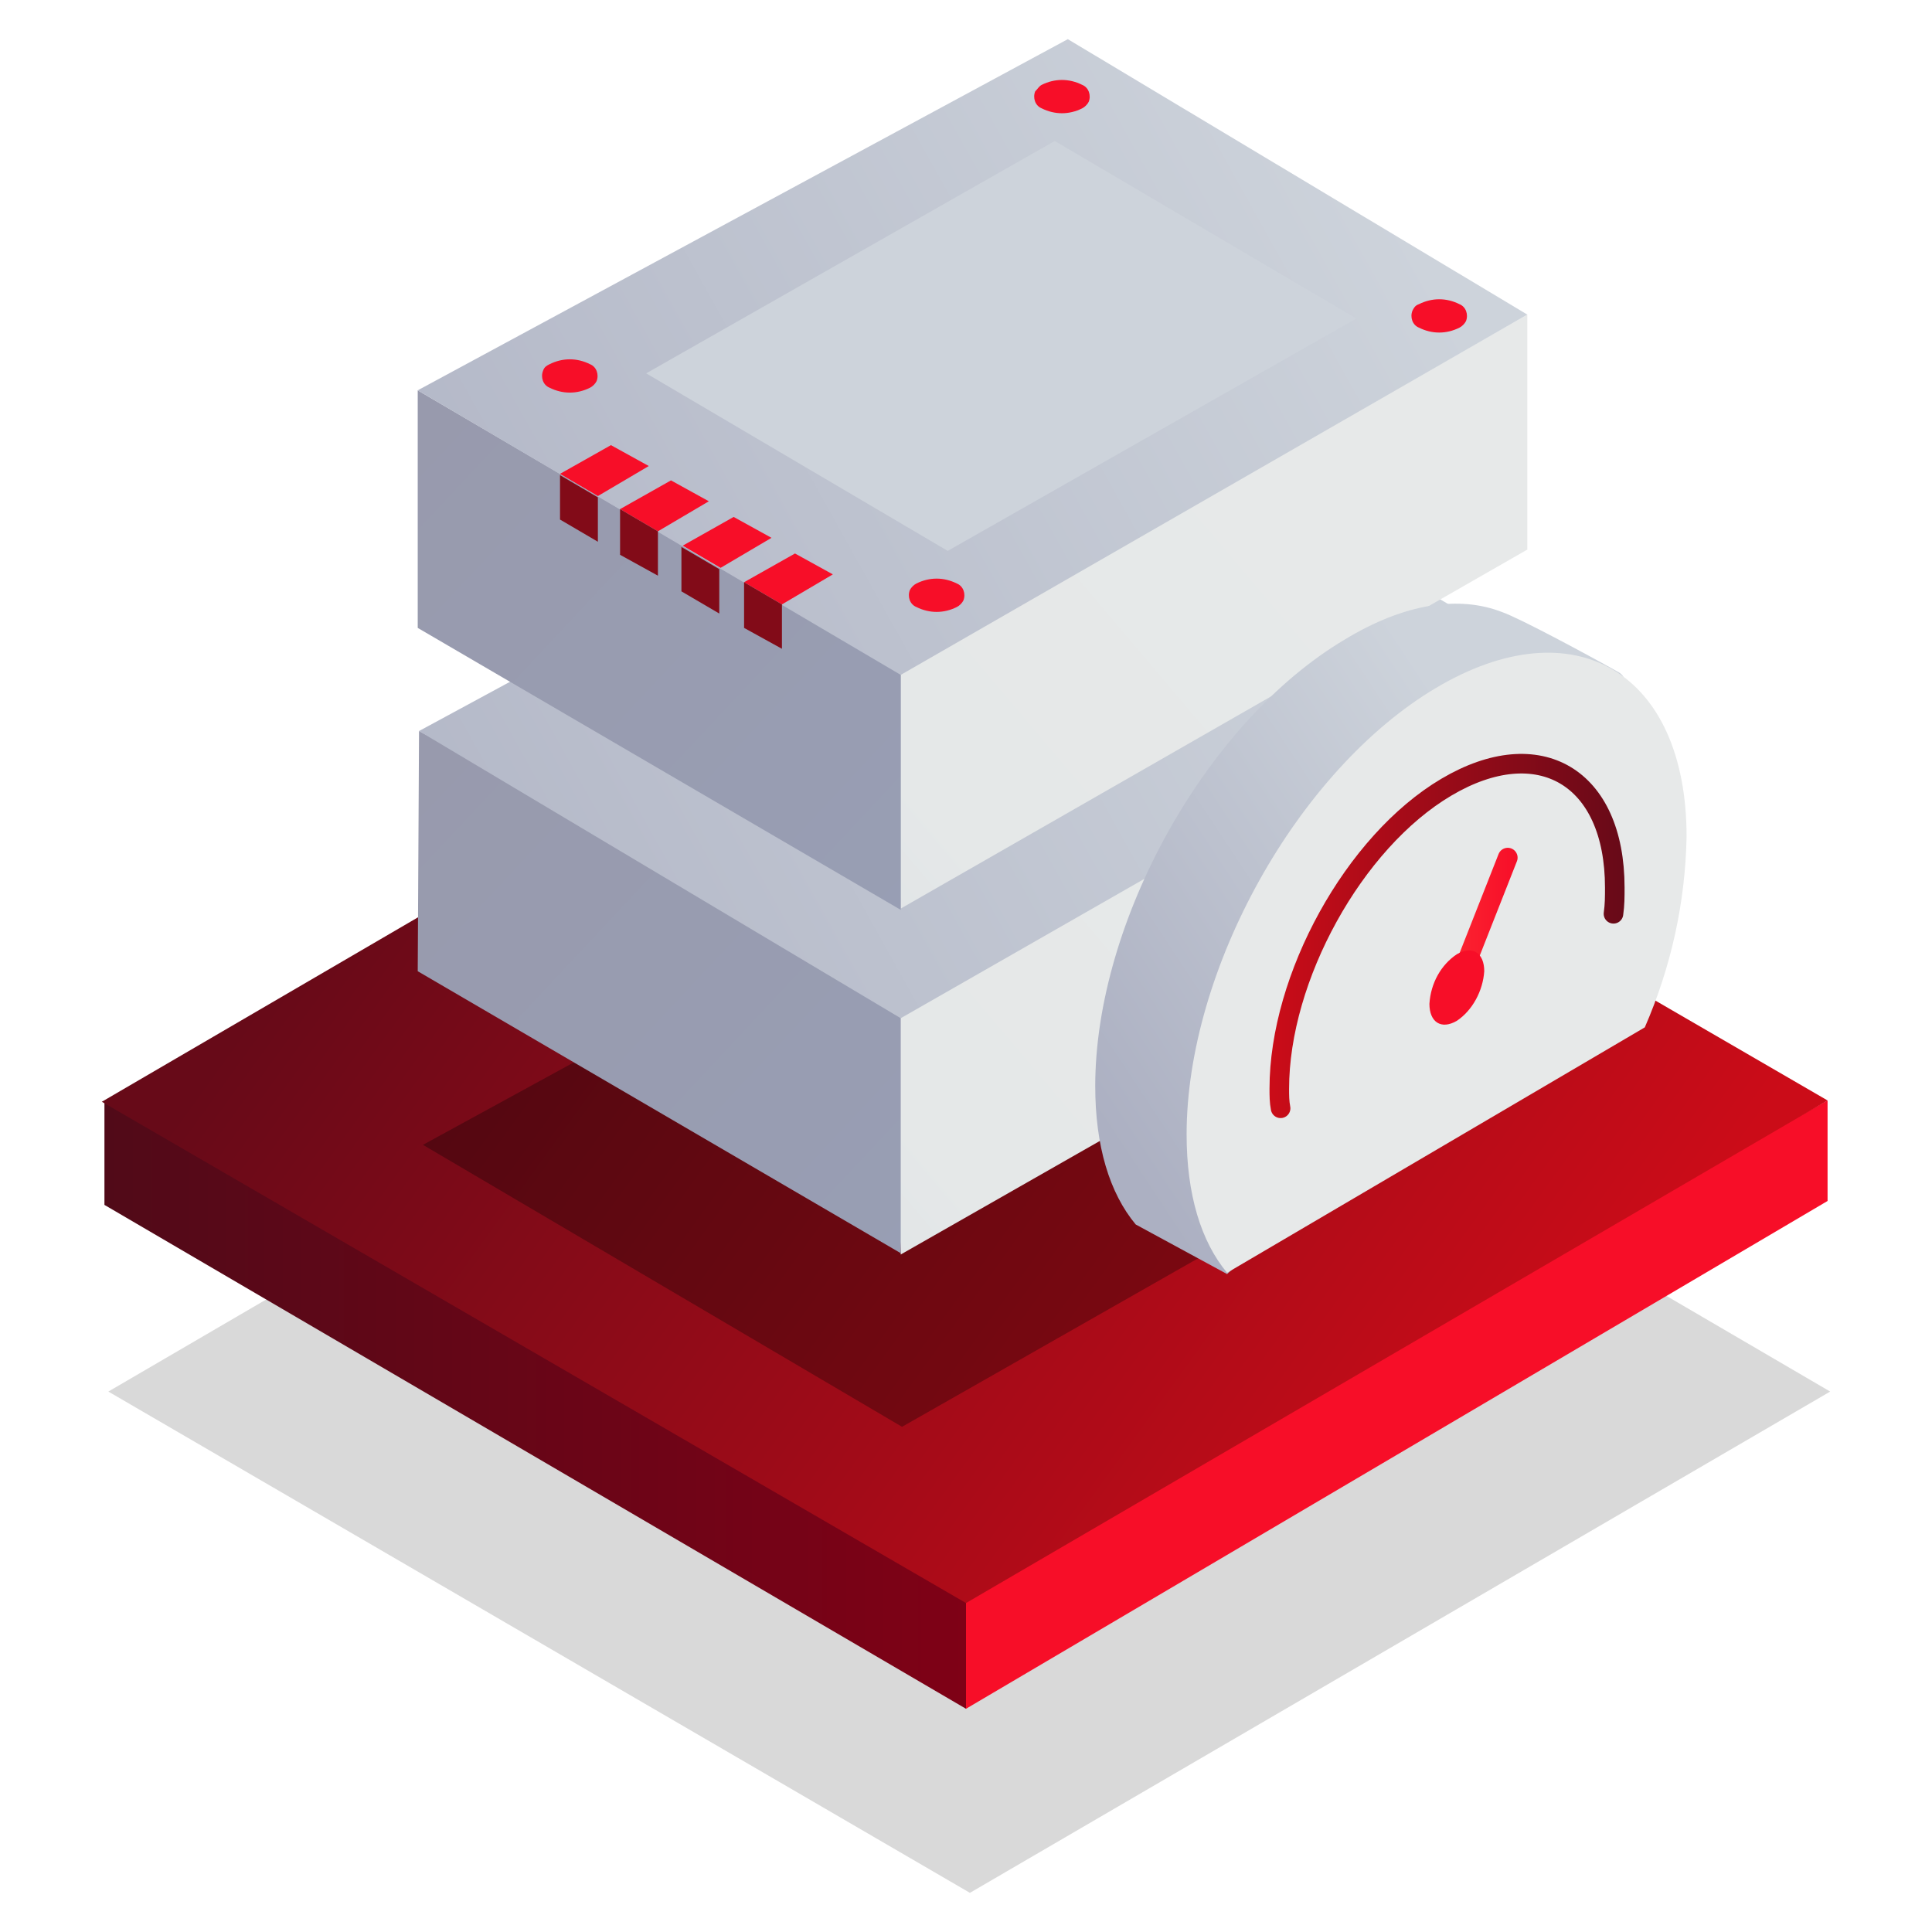 <?xml version="1.0" encoding="utf-8"?>
<!-- Generator: Adobe Illustrator 24.2.1, SVG Export Plug-In . SVG Version: 6.00 Build 0)  -->
<svg version="1.1" id="Warstwa_1" xmlns="http://www.w3.org/2000/svg" xmlns:xlink="http://www.w3.org/1999/xlink" x="0px" y="0px"
	 viewBox="0 0 148 148" style="enable-background:new 0 0 148 148;" xml:space="preserve">
<style type="text/css">
	.st0{opacity:0.15;fill:url(#SVGID_1_);enable-background:new    ;}
	.st1{fill:url(#SVGID_2_);}
	.st2{fill:url(#SVGID_3_);}
	.st3{fill:url(#SVGID_4_);}
	.st4{opacity:0.3;fill-rule:evenodd;clip-rule:evenodd;fill:url(#Prostokąt_1_1_);enable-background:new    ;}
	.st5{fill-rule:evenodd;clip-rule:evenodd;fill:url(#Prostokąt_1-2_1_);}
	.st6{fill-rule:evenodd;clip-rule:evenodd;fill:url(#Prostokąt_1-3_1_);}
	.st7{fill-rule:evenodd;clip-rule:evenodd;fill:url(#Prostokąt_1-4_1_);}
	.st8{fill-rule:evenodd;clip-rule:evenodd;fill:url(#Prostokąt_1-5_1_);}
	.st9{fill-rule:evenodd;clip-rule:evenodd;fill:url(#Prostokąt_1-6_1_);}
	.st10{fill-rule:evenodd;clip-rule:evenodd;fill:url(#Prostokąt_1-7_1_);}
	.st11{fill-rule:evenodd;clip-rule:evenodd;fill:url(#Prostokąt_1-8_1_);}
	.st12{fill-rule:evenodd;clip-rule:evenodd;fill:#F70E28;}
	.st13{fill:#820B18;}
	.st14{fill-rule:evenodd;clip-rule:evenodd;fill:url(#SVGID_5_);}
	.st15{fill-rule:evenodd;clip-rule:evenodd;fill:url(#SVGID_6_);}
	.st16{fill:none;stroke:url(#SVGID_7_);stroke-width:1.5;stroke-linecap:round;stroke-linejoin:round;}
	.st17{fill:none;stroke:url(#SVGID_8_);stroke-width:1.51;stroke-linecap:round;stroke-linejoin:round;}
</style>
<linearGradient id="SVGID_1_" gradientUnits="userSpaceOnUse" x1="114.951" y1="1796.649" x2="35.301" y2="1739.009" gradientTransform="matrix(1 0 0 1 0 -1660.66)">
	<stop  offset="0" style="stop-color:#000000"/>
	<stop  offset="1" style="stop-color:#000000"/>
</linearGradient>
<polygon class="st0" points="8.3,106.6 74.3,145 140.2,106.6 74.3,68.1 "/>
<linearGradient id="SVGID_2_" gradientUnits="userSpaceOnUse" x1="81.34" y1="1768.26" x2="8" y2="1768.26" gradientTransform="matrix(1 0 0 1 0 -1660.66)">
	<stop  offset="0" style="stop-color:#840016"/>
	<stop  offset="1" style="stop-color:#510A18"/>
</linearGradient>
<polygon class="st1" points="81.3,114.1 8,84.3 8,92.3 74,130.9 "/>
<linearGradient id="SVGID_3_" gradientUnits="userSpaceOnUse" x1="-133.31" y1="1768.25" x2="-132.15" y2="1768.25" gradientTransform="matrix(1 0 0 1 0 -1660.66)">
	<stop  offset="0" style="stop-color:#FC2632"/>
	<stop  offset="1" style="stop-color:#F70E28"/>
</linearGradient>
<polygon class="st2" points="140,92 140,84.3 74,120.9 74,130.9 "/>
<linearGradient id="SVGID_4_" gradientUnits="userSpaceOnUse" x1="114.652" y1="1774.48" x2="34.865" y2="1716.741" gradientTransform="matrix(1 0 0 1 0 -1660.66)">
	<stop  offset="0" style="stop-color:#CB0C18"/>
	<stop  offset="1" style="stop-color:#670A18"/>
</linearGradient>
<polygon class="st3" points="7.8,84.4 74,122.8 140,84.3 73.8,45.9 "/>
<linearGradient id="Prostokąt_1_1_" gradientUnits="userSpaceOnUse" x1="-3994.025" y1="104.475" x2="-3907.735" y2="55.255" gradientTransform="matrix(-1 -1.000000e-02 1.000000e-02 -1 -3890.23 132.9)">
	<stop  offset="0" style="stop-color:#000000"/>
	<stop  offset="1" style="stop-color:#000000"/>
</linearGradient>
<path id="Prostokąt_1" class="st4" d="M81.8,60.7l-49.4,27l36.7,21.6l48.5-27.6L81.8,60.7z"/>
<linearGradient id="Prostokąt_1-2_1_" gradientUnits="userSpaceOnUse" x1="-3992.353" y1="110.022" x2="-3926.553" y2="53.212" gradientTransform="matrix(-1 -1.000000e-02 1.000000e-02 -1 -3890.23 132.9)">
	<stop  offset="0" style="stop-color:#E7E9E9"/>
	<stop  offset="0.47" style="stop-color:#E5E8E8"/>
	<stop  offset="0.64" style="stop-color:#DEE2E6"/>
	<stop  offset="0.76" style="stop-color:#D3D9E2"/>
	<stop  offset="0.86" style="stop-color:#C2CBDC"/>
	<stop  offset="0.94" style="stop-color:#ACBAD4"/>
	<stop  offset="1" style="stop-color:#98AACD"/>
</linearGradient>
<path id="Prostokąt_1-2" class="st5" d="M68.3,74.6l0.7,21.5l49.1-28l0.1-18L68.3,74.6z"/>
<linearGradient id="Prostokąt_1-3_1_" gradientUnits="userSpaceOnUse" x1="-3920.701" y1="114.721" x2="-3979.536" y2="60.782" gradientTransform="matrix(-1 -1.000000e-02 1.000000e-02 -1 -3890.23 132.9)">
	<stop  offset="0" style="stop-color:#989AAD"/>
	<stop  offset="1" style="stop-color:#98A0B7"/>
</linearGradient>
<path id="Prostokąt_1-3" class="st6" d="M32.1,56L32,74.4L69,96V75.7L32.1,56z"/>
<linearGradient id="Prostokąt_1-4_1_" gradientUnits="userSpaceOnUse" x1="-3993.773" y1="136.128" x2="-3907.209" y2="86.741" gradientTransform="matrix(-1 -1.000000e-02 1.000000e-02 -1 -3890.23 132.9)">
	<stop  offset="0" style="stop-color:#CDD3DB"/>
	<stop  offset="1" style="stop-color:#ACB0C2"/>
</linearGradient>
<path id="Prostokąt_1-4" class="st7" d="M81.8,29.1L32.1,56L69,78l48.6-27.8L81.8,29.1z"/>
<linearGradient id="Prostokąt_1-5_1_" gradientUnits="userSpaceOnUse" x1="-3992.357" y1="134.872" x2="-3927.707" y2="79.052" gradientTransform="matrix(-1 -1.000000e-02 1.000000e-02 -1 -3890.23 132.9)">
	<stop  offset="0" style="stop-color:#E7E9E9"/>
	<stop  offset="0.47" style="stop-color:#E5E8E8"/>
	<stop  offset="0.64" style="stop-color:#DEE2E6"/>
	<stop  offset="0.76" style="stop-color:#D3D9E2"/>
	<stop  offset="0.86" style="stop-color:#C2CBDC"/>
	<stop  offset="0.94" style="stop-color:#ACBAD4"/>
	<stop  offset="1" style="stop-color:#98AACD"/>
</linearGradient>
<path id="Prostokąt_1-5" class="st8" d="M69,51.5v18.1l48-27.5V24.1L69,51.5z"/>
<linearGradient id="Prostokąt_1-6_1_" gradientUnits="userSpaceOnUse" x1="-3919.989" y1="140.359" x2="-3978.769" y2="86.479" gradientTransform="matrix(-1 -1.000000e-02 1.000000e-02 -1 -3890.23 132.9)">
	<stop  offset="0" style="stop-color:#989AAD"/>
	<stop  offset="1" style="stop-color:#98A0B7"/>
</linearGradient>
<path id="Prostokąt_1-6" class="st9" d="M32,29.9v18.2l37,21.6V51.6L32,29.9z"/>
<linearGradient id="Prostokąt_1-7_1_" gradientUnits="userSpaceOnUse" x1="-3992.985" y1="162.051" x2="-3907.037" y2="113.028" gradientTransform="matrix(-1 -1.000000e-02 1.000000e-02 -1 -3890.23 132.9)">
	<stop  offset="0" style="stop-color:#CDD3DB"/>
	<stop  offset="1" style="stop-color:#ACB0C2"/>
</linearGradient>
<path id="Prostokąt_1-7" class="st10" d="M81.8,3L32,29.9l37,21.8l48-27.6L81.8,3z"/>
<linearGradient id="Prostokąt_1-8_1_" gradientUnits="userSpaceOnUse" x1="-3991.345" y1="162.071" x2="-4045.516" y2="195.601" gradientTransform="matrix(-1 -1.000000e-02 1.000000e-02 -1 -3890.23 132.9)">
	<stop  offset="0" style="stop-color:#CDD3DB"/>
	<stop  offset="0.32" style="stop-color:#C2C7D2"/>
	<stop  offset="1" style="stop-color:#ACB0C2"/>
</linearGradient>
<path id="Prostokąt_1-8" class="st11" d="M80.8,10.8L49.5,28.6l23.1,13.6l31.3-17.8L80.8,10.8z"/>
<path id="Elipsa_820" class="st12" d="M42.1,27.9c1-0.5,2.1-0.5,3.1,0c0.5,0.2,0.7,0.8,0.5,1.3c-0.1,0.2-0.3,0.4-0.5,0.5
	c-1,0.5-2.1,0.5-3.1,0c-0.5-0.2-0.7-0.8-0.5-1.3C41.7,28.1,41.9,28,42.1,27.9z"/>
<path id="Elipsa_820-2" class="st12" d="M79.8,6.5c1-0.5,2.1-0.5,3.1,0c0.5,0.2,0.7,0.8,0.5,1.3c-0.1,0.2-0.3,0.4-0.5,0.5
	c-1,0.5-2.1,0.5-3.1,0c-0.5-0.2-0.7-0.8-0.5-1.3C79.5,6.8,79.6,6.6,79.8,6.5z"/>
<path id="Elipsa_820-3" class="st12" d="M108.7,23.3c1-0.5,2.1-0.5,3.1,0c0.5,0.2,0.7,0.8,0.5,1.3c-0.1,0.2-0.3,0.4-0.5,0.5
	c-1,0.5-2.1,0.5-3.1,0c-0.5-0.2-0.7-0.8-0.5-1.3C108.3,23.6,108.4,23.4,108.7,23.3z"/>
<path id="Elipsa_820-4" class="st12" d="M70.2,44.7c1-0.5,2.1-0.5,3.1,0c0.5,0.2,0.7,0.8,0.5,1.3c-0.1,0.2-0.3,0.4-0.5,0.5
	c-1,0.5-2.1,0.5-3.1,0c-0.5-0.2-0.7-0.8-0.5-1.3C69.8,45,70,44.8,70.2,44.7z"/>
<path id="Prostokąt_1-9" class="st12" d="M60.9,42.4L57,44.6l2.9,1.7l3.9-2.3L60.9,42.4z"/>
<polygon class="st13" points="57,48.1 57,44.6 59.9,46.3 59.9,49.7 "/>
<path id="Prostokąt_1-9_1_" class="st12" d="M56.2,39.6l-3.9,2.2l2.9,1.7l3.9-2.3L56.2,39.6z"/>
<polygon class="st13" points="52.2,45.3 52.2,41.9 55.1,43.6 55.1,47 "/>
<path id="Prostokąt_1-9_2_" class="st12" d="M51.4,36.8L47.5,39l2.9,1.7l3.9-2.3L51.4,36.8z"/>
<polygon class="st13" points="47.5,42.5 47.5,39 50.4,40.7 50.4,44.1 "/>
<path id="Prostokąt_1-9_3_" class="st12" d="M46.8,34.1l-3.9,2.2l2.9,1.7l3.9-2.3L46.8,34.1z"/>
<polygon class="st13" points="42.9,39.8 42.9,36.4 45.8,38.1 45.8,41.5 "/>
<linearGradient id="SVGID_5_" gradientUnits="userSpaceOnUse" x1="85.508" y1="92.743" x2="41.168" y2="63.493" gradientTransform="matrix(1 0 0 -1 40.15 148)">
	<stop  offset="0.22" style="stop-color:#CDD3DB"/>
	<stop  offset="0.97" style="stop-color:#ACB0C2"/>
</linearGradient>
<path class="st14" d="M118.9,74.8c2-4.6,3.1-9.5,3.2-14.5c0-2.9,3.8-7.7,1.9-8.8c-2.3-1.3-7.5-4.1-8.9-4.6
	c-3.3-1.3-7.5-0.7-12.1,2.1c-10.6,6.3-19.1,21.6-19.1,34.2c0,4.6,1.1,8.2,3.1,10.6l7,3.8L118.9,74.8z"/>
<linearGradient id="SVGID_6_" gradientUnits="userSpaceOnUse" x1="52.73" y1="70.019" x2="126.26" y2="95.309" gradientTransform="matrix(1 0 0 -1 40.15 148)">
	<stop  offset="0.64" style="stop-color:#E7E9E9"/>
	<stop  offset="0.8" style="stop-color:#B1B4C3"/>
	<stop  offset="0.93" style="stop-color:#8F92AA"/>
	<stop  offset="0.99" style="stop-color:#8285A1"/>
</linearGradient>
<path class="st15" d="M126,78.7c2-4.6,3.1-9.5,3.2-14.6c0-12.6-8.6-17.7-19.2-11.4S90.9,74.3,90.9,86.9c0,4.6,1.1,8.2,3.1,10.6
	L126,78.7z"/>
<linearGradient id="SVGID_7_" gradientUnits="userSpaceOnUse" x1="97.25" y1="76.283" x2="124.5" y2="76.283" gradientTransform="matrix(1 0 0 -1 0 148)">
	<stop  offset="0" style="stop-color:#CB0C18"/>
	<stop  offset="1" style="stop-color:#670A18"/>
</linearGradient>
<path class="st16" d="M123.6,70c0.1-0.7,0.1-1.3,0.1-2c0-8.5-5.8-11.9-12.9-7.7S98,74.9,98,83.4c0,0.5,0,1,0.1,1.5"/>
<linearGradient id="SVGID_8_" gradientUnits="userSpaceOnUse" x1="-2095.585" y1="77.325" x2="-2090.125" y2="77.325" gradientTransform="matrix(1 0 0 -1 2206.38 148)">
	<stop  offset="0" style="stop-color:#FC2632"/>
	<stop  offset="1" style="stop-color:#F70E28"/>
</linearGradient>
<line class="st17" x1="111.6" y1="75.6" x2="115.5" y2="65.7"/>
<path id="Elipsa_1169" class="st12" d="M111.6,73.1c1.2-0.7,2.1-0.1,2.1,1.3c-0.1,1.5-0.9,3-2.1,3.8c-1.2,0.7-2.1,0.1-2.1-1.3
	C109.6,75.3,110.4,73.9,111.6,73.1z"/>
</svg>
